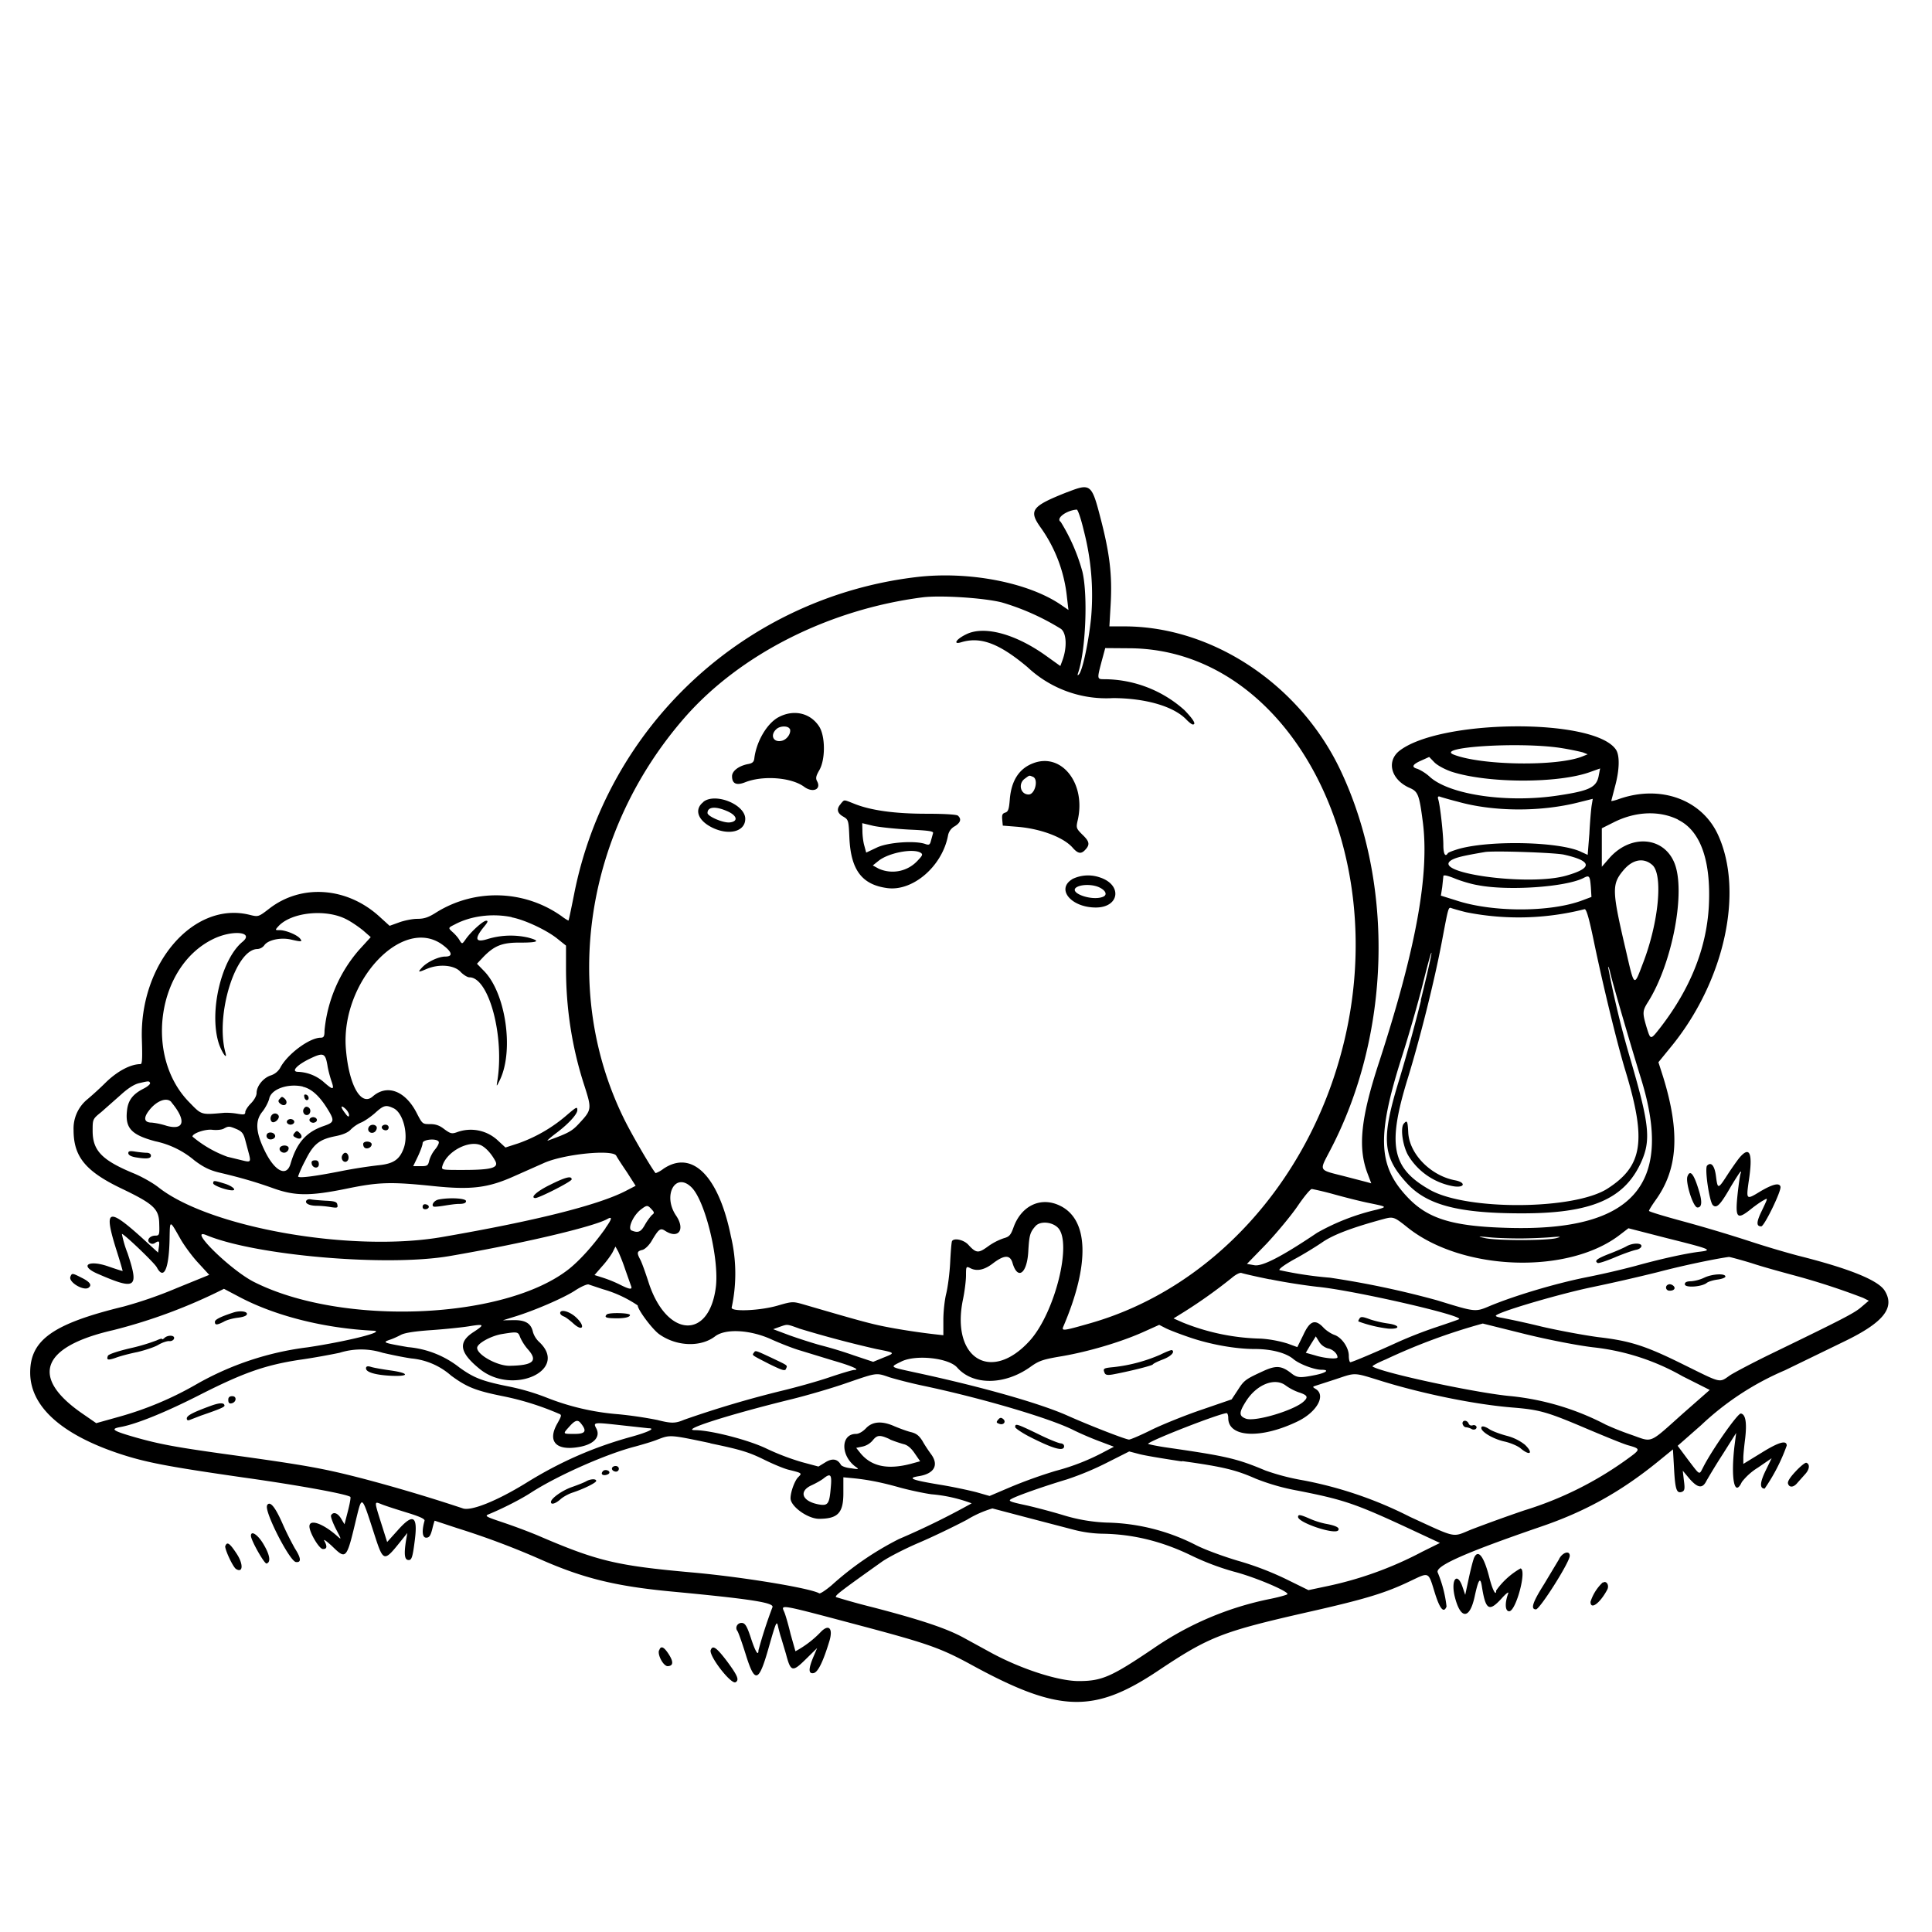 <svg xmlns="http://www.w3.org/2000/svg" id="svg" width="1024" height="1024" version="1.1">
  <path fill-rule="evenodd" d="M565.5 260.9c-18.7 7.4-20.4 9.6-14 18.6a77 77 0 0 1 14 37l.8 6.8-3.2-2.2c-17.3-12.3-49.6-18.6-77.7-15.2a210 210 0 0 0-181.1 168c-1.5 7.5-2.8 13.8-3 14 0 .1-1.7-.8-3.5-2.2a60 60 0 0 0-66.4-2.2c-4.2 2.7-6.5 3.5-10.2 3.5-2.6 0-7 .9-9.7 1.9l-5 1.8-5.5-5c-17.2-15.6-41.3-17.3-58.3-4.1-5.7 4.4-5.8 4.4-10.3 3.3-29.8-7.5-58.6 26-57.2 66.2.3 9.4.2 12.9-.7 12.9-5.2 0-12 3.6-18 9.3a179 179 0 0 1-10 9.2A20 20 0 0 0 39 599c0 14 6.3 21.8 25.3 30.9 17.1 8.2 20 10.8 20.1 18.8.2 5.8 0 6.2-2 6.2-3 0-4.9 2.4-3.1 3.8q1.3 1 2.7.2c2.3-1.5 2.7-1.2 2.2 2l-.4 3-9.2-8.4C57.2 639.9 55 641 61.5 661.9c2 6.2 3.5 11.5 3.5 11.7s-3.3-.9-7.4-2.3c-10.7-3.8-15.8-.5-5.9 3.8 20.4 8.9 22.1 7.7 15.9-10.9a58 58 0 0 1-3-10.2c1.2 0 17.3 15.4 18.5 17.7 3.8 7.2 6.6.7 6.8-16.2.2-9 0-9 6 1.6 2 3.4 6.1 9 9.3 12.4l5.7 6.2-17.2 7a225 225 0 0 1-28.2 9.8c-37.4 9.1-49.5 17.7-49.5 35 0 17.8 16.3 32.7 47.3 43 13.9 4.6 25.4 6.8 65.7 12.6 30 4.2 55.3 8.9 56.7 10.3.3.3-.3 3.6-1.3 7.5l-1.8 7-1.8-3c-1.8-3-4.1-3.8-5.3-1.8-.4.6.8 3.8 2.5 7.2 3 5.7 3.1 6 .9 4-7.6-6.8-14.9-9.4-14.9-5.3 0 3.3 5.2 12 7.1 12q3.3.2.8-4.3c-.6-1.2 1 0 3.8 2.5 7.9 7.7 7.9 7.7 13.3-15 2.8-11.4 2.8-11.4 8.5 6.2 6 18.5 5.4 18.3 16.4 4.6l2-2.5-.7 4c-1.1 7-.8 10 1 10.3 2 .4 2.5-1.2 3.7-10.8 1.6-12.7-1-14.1-9.2-4.8l-5.5 6.1-3.1-9.8c-3.8-12-3.7-11.7-.3-10.4 1.5.7 7.4 2.6 13.2 4.4 7.6 2.3 10.4 3.6 10 4.6-1.5 5.3-1.2 8.9.9 8.9 1.6 0 2.3-1 3.2-4.5.6-2.5 1.2-4.5 1.3-4.5l12.1 4a424 424 0 0 1 43.5 16.3c23 10.2 40.2 14.4 69.5 17.2 43.6 4.1 55 6 53.9 8.4a242 242 0 0 0-7.4 22.8c0 3.4-1.7.6-4-6.5-2-6.1-3-7.8-4.6-8-2.4-.3-4 2.3-2.6 4.2.5.6 2.4 6 4.3 12 5 16.2 7 15.7 12.4-3.4 4-14 4.2-14.3 5-10.4.4 1.6 1 4 1.5 5.4l2.6 8.7c2.5 9.5 3.4 9.7 10.5 2.7l6-5.9-1.7 4c-3 7-3 9.7-.3 9.3 2.3-.3 5-5.5 8.5-17 2-6.6-.2-9.2-4.4-5a54 54 0 0 1-13.6 10.4L419 866c-1.1-4.7-2.6-9.8-3.2-11.3-1.8-4.5-5-5.1 44.7 8.1 31 8.3 38.3 10.9 53.3 19 47.3 26 65.7 26.7 100.2 3.6 26.8-17.9 33.7-20.6 79-30.9 31-7 41.4-10.2 54.9-16.7 9.7-4.6 9.1-4.9 12.6 6.5q4 12.8 6.2 7.2a66 66 0 0 0-4.7-18.1c-1.3-3.4 14.5-10.4 54-24 24-8.1 43-18.7 62.6-34.6l8.1-6.6.6 10.5c.6 11 1.4 13 4.2 12 1.4-.6 1.6-1.6 1-6l-.6-5.2 3.6 4.3c4.4 5 6.9 5.3 9 1a338 338 0 0 1 8.7-14.2l7-11.1-.9 7c-2 17.2 0 27.4 3.9 19a32 32 0 0 1 8.5-7.6l7.3-5-3.1 6.4q-4.7 9.6-.6 9.7a98 98 0 0 0 11.7-22.8c0-3-4-2-13.2 3.7l-9.8 6v-3.2c0-1.8.5-6.5 1-10.5q1.4-12.4-2.3-13c-1.6-.3-15.3 19.2-20 28.5-2.2 4.2-1.5 4.5-8-4l-5.5-7.4 12.4-10.9a150 150 0 0 1 44.4-29.1l31.5-15.3c20.7-10 27-17.8 21.5-26.8q-5-8.4-46.1-18.7a503 503 0 0 1-26.4-7.9 803 803 0 0 0-34.2-10.2c-10-2.7-18.3-5.2-18.3-5.6 0-.5 1.6-3 3.5-5.7 11.9-16.5 13-36.1 4-65.3L879 563l7.5-9.2c27.7-34.5 37.8-81.4 24.1-111.3-8.6-18.8-30.6-26.7-52.5-19-2.2.8-4.1 1.2-4.1 1l2-7.7c2.4-8.8 2.6-16.5.4-19.6-11.8-16.9-94-16-115 1-6.6 5.6-4 15 5.5 19.3 4.7 2 5.3 3.5 7.2 18 3.6 27.7-3.5 66.9-23 127-9.9 30-11.5 45.7-6.3 59.4l2 5.3-2.1-.6-12.3-3.2c-13.8-3.5-13.2-2.5-7.5-13.5 32.2-61.2 34.4-140.8 5.6-201.6C689 362.8 642.6 332 596 332h-8l.7-12.2c.8-15-.5-26.3-5.3-44.8-4.8-18.6-5.3-19-17.8-14.1m8.9 20.6a136 136 0 0 1 3.8 46c-1.3 12.8-4.6 28.2-6.5 30q-1 1-.4-.8c4-11.5 5.3-41 2.3-53.7a100 100 0 0 0-11.5-26.4c-2.8-1.8 3-6.1 8.5-6.5.6 0 2.3 5 3.8 11.4M531 319.3a128 128 0 0 1 31.3 14c3 2.2 3.4 9.9.7 17l-1 2.7-7.4-5.3c-16.4-11.8-33.2-16.3-42.7-11.4-5.3 2.6-6.9 5.5-2.4 4.1 10.2-3.1 20.1.6 35.1 13.2A61 61 0 0 0 590 370c17.6.1 32.4 4.5 39 11.6 1.3 1.3 2.7 2.4 3.2 2.4q2.9 0-4.4-7.6a64 64 0 0 0-42.4-16.4c-4 0-4 0-1.5-9.5l1.9-7 13.3.1c84 .8 139.8 106.2 112.4 212.1C693.1 627.1 641.8 683 578 701.3c-14 4-15.4 4.3-14.5 2 14.3-33.3 13.6-57.2-2-64.4-10-4.7-20.2.2-24.3 11.6-1.5 4.2-2.3 5-5.2 5.8a32 32 0 0 0-8.3 4.3c-5.2 3.8-6.3 3.7-10.6-1-2.4-2.5-7.4-3.6-8.5-1.8-.3.5-.7 5.6-1 11.5s-1.3 13.2-2.1 16.4-1.5 9.4-1.5 13.8v8.2l-2.7-.3c-9.4-1-21-2.8-28.9-4.4s-15-3.6-43.1-11.8c-5-1.4-5.6-1.4-12.8.7-9.4 2.8-25.2 3.5-24.7 1.1a85 85 0 0 0-.4-37.7c-6.5-32.1-20.6-46.1-35.8-35.8a15 15 0 0 1-4.1 2.3c-2-2.2-12.9-20.8-17-29.3-33.2-68-20.3-151.9 32.5-212.3 29.3-33.4 76.3-57.2 126-63.6 9.6-1.2 32.6.3 42 2.7m-118.3 60.8c-6.1 3.2-11.8 12.8-12.9 21.9-.2 1.8-1 2.6-3.5 3-4.9 1-8.3 3.7-8.3 6.4q0 6 7 3.2c9.4-3.7 24.4-2.6 31.2 2.4 4.6 3.4 9.2 1.4 6.9-2.9-.9-1.6-.6-2.8 1.1-5.8 3.4-5.7 3.3-18.5-.2-23.5-4.7-7-13.4-8.9-21.3-4.7m6 6.3c.7 2.2-1.5 5.5-4.2 6.2-4.8 1.2-6.6-3.2-2.7-6.4 2.1-1.6 6.1-1.5 6.8.2m408.4 10c5.2.8 10.6 2 12 2.4l2.5 1-3 1.2c-13.5 5.3-53.2 4.7-67.9-1-10.5-4 34.4-6.9 56.4-3.6M769.3 409c19.4 6.3 57.3 6.3 74 0l4.8-1.7-.7 3.6c-1.1 6.4-4.8 8.2-21.4 10.7-26.7 4.1-57.2-.2-68-9.7a24 24 0 0 0-6.7-4.4q-5.1-1.3 2-4.4l4.2-1.9 2.8 2.9c1.6 1.6 5.5 3.7 9 4.9m-221.6-4.5q-11.3 4.2-12.5 19.3c-.4 5-.8 6.4-2.4 6.9s-1.8 1.3-1.6 3.7l.3 3.2 7.5.6c12.7 1 25 5.7 29.7 11.3 2.7 3 4.4 3.3 6.6.8 2.5-2.7 2.1-4.4-1.7-8-3.2-3.2-3.3-3.6-2.4-7.5 4.5-19.4-8.4-36-23.5-30.3m-.3 7.2c3.2 1.2 1.2 9.4-2.2 9.4-4.4 0-5.7-5.8-2-8.4 2.6-1.9 2.2-1.8 4.2-1m225.2 13.2c19.1 5.4 44.2 5.5 64.4.3l7.2-1.8-.6 3.6c-.3 2-.9 8.7-1.2 14.9l-.9 11.2-3.3-1.5c-10.8-5.4-47.2-6.4-64.5-1.8-3.2.9-6 2-6.3 2.4-1.4 2.3-2.4.4-2.4-4.4 0-5.6-1.7-21-2.7-24.1q-.7-2.2 1.3-1.3c1 .3 5 1.5 9 2.5m-399.8.2c-5 3.9-3 9.7 4.6 13.5 8.9 4.4 17.6 2.2 17.6-4.6 0-7.6-15.9-14-22.2-9m72.9 1q-3.7 4 1.2 6.8c2.8 1.6 2.9 2 3.3 11.4.8 17 6.7 24.7 20 26.5 13.6 1.9 29.3-11.6 32.3-28a7 7 0 0 1 3.6-4.8q4.6-2.9 1.6-5.6c-.7-.6-7.5-1-16.7-1q-24.9 0-38-5.2c-6.1-2.4-5.3-2.4-7.3-.2m-59.9 4.2c5 2.3 5.5 5.3 1 5.8-3.4.4-11.8-3.2-11.8-5 0-3.4 4.4-3.7 10.8-.8m503.6 4.4c12 5.8 17.6 21.9 16.3 46.1q-1.9 33.1-25.5 63.8c-5.5 7-5.3 7-7.5 0-2.2-7.5-2.2-8.6.7-13.2 13-20.5 20.3-59 14-74-5.8-13.9-23.2-15.1-34.4-2.4l-4 4.6V439l6-3c11.7-6 24.4-6.5 34.4-1.6m-407.6 5.3c11 .5 13.2.9 12.7 2l-1.1 4c-.5 2-1 2.3-2.8 1.7-5.3-2-19.9-1-25.8 1.8l-5.7 2.7-1-3.7c-.6-2-1-5.6-1-7.8l-.1-4.1 5.8 1.4c3.1.7 11.7 1.6 19 2M488 452c1.2.8 1 1.4-1.5 4a18 18 0 0 1-20.8 4.4l-3.1-1.7 3-2.4c5.3-4.3 18.4-6.8 22.4-4.3m341 1q22.2 5 1.5 11c-20 6-74-1.5-60.7-8.4 2.4-1.2 5.5-2 17.2-4 4.5-.8 37.4.3 42 1.4m46.7 5.4c5.9 5 3.5 30.6-5 52.4-4.7 12.4-4.4 12.7-9-7.3-7.4-31.6-7.5-34.8-1.2-42.3 4.8-5.7 10.6-6.8 15.2-2.8M783 469.1c16 3.2 46.6 1.1 56.2-3.7 3.2-1.7 3.5-1.3 4 5l.3 5-4.8 1.8c-17 6.4-47.8 6.4-67 0l-8-2.5.7-4.5.6-5.7q-.2-1.4 5.8 1c3.1 1.3 8.6 3 12.2 3.6M568.3 466c-8.7 5.3-.5 15 12.5 15 12.5 0 14.2-11.9 2.3-15.9a19 19 0 0 0-14.9.9m14.8 4.5c3.3 1.7 4 4 1.4 4.9-5.8 2.2-17.9-2.1-14-5 2.6-1.8 9-1.8 12.6.1m194.1 13a142 142 0 0 0 62.7-1.6c1-.3 2.4 4.5 5.2 18.1 4.7 22.5 12 52.7 16.5 67.5 11.3 37.2 9.2 50.5-9.5 62.5-17.6 11.3-74.4 11.7-94 .7-20.4-11.5-22.8-23.6-11.9-59 6.3-20.4 14-51 18-72 3.7-19.5 3.5-19 5.4-18.3.9.3 4.3 1.3 7.6 2.1m-593.6 3.7c2.8 1.4 6.8 4.2 9 6l4 3.5-6.3 6.9a76 76 0 0 0-18.2 42.6c0 3.1-.4 3.8-2 3.8-6 0-17.8 8.8-21.5 16a9 9 0 0 1-5 4c-4 1.3-7.5 5.7-7.5 9.3 0 1.5-1.3 3.8-3 5.5s-3 3.8-3 4.6c0 1.4-.7 1.5-4.2.9a36 36 0 0 0-6.8-.5c-12.6 1.1-12 1.3-18.7-5.6-24-24.4-17-72.1 12.7-86.5 10.2-5 22-3.8 15.5 1.5-11.1 9.2-17.7 36.6-12.7 53.3 1.4 4.7 4.9 10 3.7 5.5-5.5-20 5.3-55 17-55a5 5 0 0 0 3.6-2c1.9-2.8 8.7-4.3 14.2-3 5.7 1.3 6.1 1.2 4.7-.6-1.7-2-7.6-4.4-10.8-4.4-2.4 0-2.5 0-.7-2 6.8-7.5 25.1-9.4 36-3.8m87.7-1c7.3 1.4 18.9 7 24.3 11.4l4.5 3.6v12q0 32.3 9.7 62.1c4 12.5 4 12.9-2.8 20.2-3.7 4-5.4 5-16.4 9-1.1.5.7-1.2 4-3.7 6.6-4.9 11.5-10.2 11.5-12.4 0-2-.4-1.8-6 3a80 80 0 0 1-25.3 14.6l-6.8 2.2-4-3.7a21 21 0 0 0-21.7-4.4c-2.8 1-3.5.7-6.7-1.6-2.5-2-4.6-2.7-7.5-2.7-4 0-4.1 0-7-5.6-6-12-15.8-15.8-23.5-9-6.2 5.4-12.7-6.2-14.2-25.7-2.6-35 29.6-69.9 50.9-55 5.4 3.9 6.2 6.5 1.8 6.5-3.6 0-9.7 2.9-12.4 5.9-2.3 2.5-2 2.6 2.7.6 6.5-2.7 14.4-2 17.7 1.5 1.5 1.6 3.7 3 4.8 3 10.4 0 18.8 31.7 14.7 55.5-.4 2.6-.3 2.5 1.5-1.2 7.5-15.7 3-46.2-8.6-57.8l-3.6-3.7 3.3-3.5c6-6.2 10.2-7.8 20-7.7q14 0 3.7-2.7a42 42 0 0 0-21 .7q-10.4 3.4-2.1-6.6c1.9-2.3 2.1-3 1-3-1.7 0-8.3 6-11 10-1.7 2.4-1.8 2.4-3 .6-.5-1.1-2.1-3-3.5-4.3-2.8-2.5-2.8-2.5.8-4.3 8.6-4.6 20-6 30.2-3.9m482 44A917 917 0 0 1 742 571c-10 32.1-9.4 41.7 3.3 55.7 10.7 12 27.5 16.4 61.5 16.4 36.5 0 54-7.5 62.9-26.8 5.4-11.8 4.6-20-5.2-53.7a504 504 0 0 1-12.2-50.2q.4-.1 1.1 2.9c1 4.7 10.5 37.4 16.5 56.8 17.3 56.1-4.6 80.6-70.6 78.7-29.8-.8-42.8-4.9-53.7-16.7-15.3-16.4-15.8-32.3-2.7-73.6 3.8-11.8 8.8-29.3 11.2-38.9s4.4-17.1 4.6-16.6-2.4 11.9-5.7 25.3m-579.5 34c.3 2.4 1.3 6 2 8.2 1.9 5.3 1.2 5.5-3.7 1.2a22 22 0 0 0-13.7-5.6c-4 0-1-3.5 6-6.9 7.2-3.5 8.3-3.1 9.4 3.2m-94 9.6c.3.5-1.1 1.8-3.2 2.9-6 3-8.5 6.4-9 11.9-1 9.2 2.4 12.7 15 16.1A47 47 0 0 1 103 615c5 3.8 8.5 5.4 13.7 6.6 11 2.6 19.2 5 28.4 8.3 11.3 4 19.2 4.1 38.7.1 17-3.5 23.3-3.7 46.4-1.3 19.5 2 28.4.9 41.9-5.1l16-7.1c10.5-4.8 36.4-7.4 38.5-4 .5 1 3.1 5 5.7 8.8l4.6 7.2-5.6 2.9c-14.6 7.4-47.5 15.7-96.7 24.2-47.8 8.4-123.2-4.8-150.5-26.2-3-2.4-8.9-5.7-13-7.4-17-7-22-12.1-22-22.6 0-6.2 0-6.3 4.6-10l10.3-9.1q5.7-5.2 9.7-6.2c5.3-1.2 5.2-1.2 5.9-.1m80.9 2q6.5 1.4 12.6 11c4.4 7 4.3 7.8-1.5 9.8-9.3 3.2-14.3 8.8-17.6 20-2.1 7.3-8.5 4-13.8-7.1-4.7-9.7-5-15.7-1.2-20.4 1.7-2.1 3.3-5.3 3.7-7 1-5 9.8-8.2 17.8-6.4m.8 5.5c.1 1 .8 1.7 1.3 1.7 1.5-.1 1.2-2.4-.3-2.9q-1.4-.4-1 1.2m-13 1q-1.5 1.3.3 2.6c2.4 2 4.5-.4 2.4-2.6-1.4-1.3-1.7-1.3-2.7 0m-57.4 1.9c8 9.6 6.8 15-2.6 12.4a39 39 0 0 0-7.9-1.7c-4 0-4.5-2.4-1.5-6.3 4-5.3 9.6-7.4 12-4.5m70.5 3c-1.4 1.3-.6 3.8 1.2 3.8s2.6-2.7 1.1-3.9q-1.3-1-2.3 0M185 591q0 1.9-2-.9c-2.6-3.3-2.6-4.8 0-2.5 1.1 1 2 2.5 2 3.4m23.4-3.7c5.3 2.3 8.3 14.2 5.5 21.5-2.2 5.9-5.5 8-13.2 8.8a256 256 0 0 0-19.3 3c-15.1 3-23.4 4-23.4 2.9a62 62 0 0 1 3.8-8.4c4.3-8.7 7.4-11.2 16-12.9q6-1.2 8.1-3.5a18 18 0 0 1 5.4-3.7c1.8-.7 5.1-3 7.4-5 4.6-4.2 5.8-4.5 9.7-2.7m-64.8 4.5c-.4.9-.2 2.1.4 2.7 1.3 1.3 4.6-1.7 3.6-3.3s-3.3-1.3-4 .6m20.4 1.8q.2 1.3 2 1.5 1.8-.2 2-1.5-.2-1.3-2-1.5-1.8.2-2 1.5m-12 1q.2 1.3 2 1.5 1.8-.2 2-1.5-.2-1.3-2-1.5-1.8.2-2 1.5m592 1c-1.9 2.3-.5 12 2.5 17a35 35 0 0 0 24.2 16.2c5.7.8 6.3-2.1.6-3.2-13-2.4-24.3-14-24.9-25.3-.3-6.2-.6-6.8-2.4-4.7m-548.7 2.1c-.8 2.2 1.8 3.7 3.6 2q1.1-1.4.7-2.5c-1-1.6-3.6-1.3-4.3.5m7.4-1c-1 1 .2 2.4 1.9 2.4q1.3-.2 1.4-1.5c0-1.5-2.1-2-3.3-.9m-77.2 1.8c2.7 1.2 3.6 2.3 4.5 5.8l2 7.5c1 4 .7 4.3-3.3 3.3l-8.2-2a61 61 0 0 1-18.5-10.7c0-1.7 6.7-4 10.4-3.6 2.4.3 5.2 0 6.2-.6 2.5-1.4 2.9-1.4 6.9.3m30.6 2c-1 1.2-.9 1.7.8 2.5 2.6 1.4 4-.5 1.9-2.5-1.3-1.3-1.6-1.3-2.7 0m-14.6.6q-.6 1.2.3 2.2c1.4 1.4 4.5.2 4-1.5s-3.4-2.1-4.3-.7m91 4c.4.6-.5 2.4-1.8 4a17 17 0 0 0-3.2 6c-.6 2.7-1 3-4.5 3h-4l2.5-5.2c1.4-3 2.5-6 2.5-7 0-2 7.4-2.7 8.5-.8m-39.9.8c-.2.4-.1 1.4.3 2 1 1.6 4.1.5 4.1-1.4 0-1.5-3.5-2-4.4-.6m62.7 1.3c2.5 1.4 5.2 4.4 7.2 8.1s-2 4.8-17.3 4.8c-11.3 0-11.3 0-10.7-2.2 2.4-7.8 14.5-14 20.8-10.7m-106.9 1c-.9 1.5 1.2 3.3 3 2.6q1.5-.7 1.6-2.2c0-1.7-3.5-2-4.6-.4m-80.4 3q.1 1.5 3.8 2.2c6 1 8.2.7 8.2-.9 0-.9-1-1.5-2.2-1.5s-4-.3-6-.6c-3-.5-3.8-.3-3.8.8m113.3 1.4c-.8 2.1 1.3 4.2 2.8 2.7 1.3-1.3.5-4.3-1.1-4.3q-1 .1-1.7 1.6m740.5 1.2c-1.2 1.5-4.1 5.6-6.3 9-4.9 7.6-5.1 7.6-6 .6-.7-5.5-2.5-7.8-4.7-5.6-1.4 1.4 1.2 19 3 20.9 2 2 4 0 9.6-9.8 2.6-4.3 4.9-7.9 5.2-7.9q.4 0 0 .9c-.3.5-1 5.3-1.6 10.7-1.4 13-.4 14.1 6.6 8.6 2.7-2.2 5.9-4.4 7.1-5 2.5-1.4 2.6-1.8-1.6 7-2.2 4.9-2.1 6.8.4 6.8 1.6 0 10.7-18.7 10.2-21q-.8-3.4-10.9 2.6c-7.2 4.4-7.3 4.3-6-5.1q3.6-23-5-12.7m-756.6 3c.5 2.5 3.8 2.8 3.8.3q0-2.2-2-2.1-2.2 0-1.8 1.7m729.2 6.8c-1.2 3 3 16.5 5.3 16.5q3.5 0 .8-8.8-4-13.4-6.1-7.7M291.5 628c-6.8 3.3-10.7 6.8-7.8 7 2 0 19.2-8.7 19.3-9.9 0-2-3.1-1.3-11.5 2.9m-178.5-.8c0 1.1 7 3.7 10.1 3.7 2.6 0-.1-2.4-4.2-3.6-5.5-1.7-5.9-1.7-5.9-.1m253.6 2.2c7.2 7.2 14.7 38 12.8 52.9-3.6 28-26 26.6-35.5-2.2-1.7-5.3-3.7-10.9-4.5-12.4-2-3.7-1.8-4.5 1-5.2 1.4-.3 3.4-2.3 4.7-4.3 4.1-7 4.9-7.5 7.5-5.8 7 4.5 10.7-.7 5.8-8-7.4-10.8-.4-23.6 8.2-15M707 633c5.8 1.6 14 3.7 18.5 4.6 9.7 2 9.8 2 4.4 3.5a118 118 0 0 0-31.8 12.3c-18.7 12.6-29 17.9-33.2 17.2l-4-.7 10.4-10.7c5.6-6 13.1-15 16.5-20s6.8-9.1 7.5-9 6 1.2 11.7 2.8m-544.6 3.3c-1 1.5 1.6 2.8 5.6 2.8 2 0 5.2.3 7.4.7 3.3.5 3.8.4 3.4-1.3-.2-1.5-1.4-1.9-6.3-2.1-3.3-.2-6.8-.5-7.7-.7q-1.6-.3-2.4.6m70-.5c-2.2.4-4 2.9-2.6 3.7.4.2 2.7 0 5.2-.4s6.2-1 8.3-1q3.8 0 3.7-1.5c0-1.5-8.7-2-14.7-.8m-8.3 3.8q0 1.5 1.8 1.3c2-.4 2-2.2-.2-2.6q-1.5-.2-1.6 1.3m121.4 1.4c1.5 1.6 1.5 2 .1 3a31 31 0 0 0-3.7 5.2c-2.1 3.8-3.6 4.4-7 3-2.3-.8.6-7.7 4.7-11 3.4-2.6 3.7-2.6 5.9-.2m-24.4 9.9c-6.4 9-13.3 16.7-19.2 21.5-33.9 27.1-120.5 30.7-167.3 7-12.7-6.5-35.6-29.2-25-24.7 26 10.8 95.7 16.8 129 11 38.4-6.6 76.1-15.5 83.4-19.6q4.2-2.4-1 4.8m425.4-.1c29 22.9 84.7 24.8 112.1 3.8l4.7-3.6 20.2 5.2c24 6 24.8 6.4 17 7.3-7.6 1-20.7 3.9-33.6 7.5a440 440 0 0 1-26 6c-16 3.2-37.2 9.5-50.6 15-8.3 3.5-7.6 3.6-28.4-2.8a479 479 0 0 0-56.8-12 200 200 0 0 1-26.7-4c-.7-.4 2.2-2.6 7.5-5.6 4.9-2.6 11.7-6.8 15.2-9.2 5.8-4 15.9-7.8 32.1-12.2 5.5-1.5 5.8-1.4 13.3 4.6m-185.6-.1c7.8 7.8-1.6 45.3-15 60-20.5 22.5-41.8 9.2-35.3-22 .9-4.3 1.6-10 1.6-12.7 0-4.6.1-4.9 2-4q5.3 3 12.3-2.4c5.9-4.5 9-4.6 10.3-.4 2.7 9.5 7.7 6 8.4-5.7.5-8.8.9-10.3 3.8-13.6 2.4-2.8 8.7-2.4 11.9.8m244.8 5.7c5 0 12.1-.3 16-.6 5.7-.5 6.4-.4 3.5.4-4.7 1.4-32.3 1.4-38 0-4.1-.9-4-1 2.5-.4 3.9.4 11 .6 16 .6m56.5 4.2c-1.4.8-5.5 2.6-9.2 4-6.4 2.5-7.9 3.7-6 4.8.4.3 4.5-1 9.2-3s9.7-3.7 11.3-4c1.5-.3 2.7-1.2 2.7-2 0-1.7-4.7-1.7-8 .2m-530.6 12.3 3 8.5c1 2.3-.5 2.2-6.2-.7a66 66 0 0 0-9-3.6l-4.1-1.3 4-4.6c2.3-2.5 4.8-6 5.6-7.5l1.5-3 1.5 2.7a96 96 0 0 1 3.7 9.5m597-3.4c6 2 15.6 4.6 21.1 6.1a373 373 0 0 1 38 12.3l3 1.5-4 3.4c-3.7 3.2-9.5 6.2-48.5 25.1-9 4.4-18.5 9.4-21 11-5.9 4.1-4.3 4.4-23.8-5.2-20.7-10.3-28.8-13-46.2-15-7.4-1-21-3.5-30-5.6a482 482 0 0 0-20.8-4.6q-4.5-.7-3-1.5c3.7-2.5 34.3-11.4 50.7-14.8a979 979 0 0 0 35-8c12.8-3.4 30.6-7.1 37.5-8 .4 0 5.8 1.4 12 3.3M673 678c7.5 1.6 18.8 3.3 25 4 19.1 1.8 78.4 15.4 75.3 17.2-.5.3-6 2.2-12.3 4.3a228 228 0 0 0-20 7.8c-10.9 5-24.3 10.7-25.3 10.7-.4 0-.8-1.5-.8-3.4 0-4.4-3.8-9.8-7.7-11.1-1.7-.6-4.3-2.3-5.7-3.8-4.4-4.7-7.2-3.8-10.7 3.8l-3.2 6.5-5.2-1.9a63 63 0 0 0-14-2.6A117 117 0 0 1 627 701l-5-2.2 5.8-3.6a266 266 0 0 0 25.2-18c2-1.7 4.2-2.8 5-2.5s7.6 1.9 15.1 3.4m-635.8-1.4c-1.1 3 7.6 8 9.9 5.6q2.4-2-4.2-5.2c-4.7-2.4-4.9-2.4-5.7-.4m866.2.4a21 21 0 0 1-7.2 2q-3.4 0-3.3 1.6c0 2 9.1 1.4 11.7-.8.8-.6 3.3-1.4 5.6-1.7s4.2-1 4.2-1.6c0-1.8-6.9-1.4-11 .5m-584 6.2a64 64 0 0 1 18.5 8.6c0 2.3 8 13 11.6 15.4 9.2 6.4 21.8 6.8 29.4 1 5.6-4.3 19-3.5 30.3 1.8 4.5 2 11.3 4.7 15.2 5.8l17 5.2c10.4 3 14.6 5 11.3 5-1 0-7 1.8-13.5 4s-17.7 5.3-24.8 7a556 556 0 0 0-51.9 15.4c-4.7 2-6.8 2-14.3.1a216 216 0 0 0-20.3-3 131 131 0 0 1-38.7-9 121 121 0 0 0-18.5-5.5c-15.2-3-19.5-4.7-27.3-10.3a51 51 0 0 0-27.3-10.8c-13.2-2.3-13.6-2.5-9.6-3.9 1.6-.5 4.2-1.7 5.9-2.6q3-1.6 16-2.5c7.1-.5 16-1.4 19.8-2 8.5-1.4 8.8-1 2.7 3-8.4 5.4-7.5 10.9 3.4 19.7 17.6 14.1 47.4.4 31.3-14.5a12 12 0 0 1-3.2-5.1c-1-4.7-4-6.5-10.4-6.4l-5.6.1 5.8-1.8c10.6-3.2 26.1-9.9 32.2-13.8 3.3-2.2 6.7-3.7 7.5-3.4zm564.8-2.5c-2 .7-1.5 3.3.6 3.3q1.9 0 2.5-.9c.8-1.2-1.6-3-3.1-2.4M126.1 687c19.1 10.3 45.4 17 71.8 18.3 7.1.4-13.6 5.6-34.8 8.8a158 158 0 0 0-59 19.6A177 177 0 0 1 62.8 751L51 754.3l-6.8-4.7C15.7 730.2 21.5 713.8 60 705a285 285 0 0 0 58.7-21.9zm-2.2 8.6c-7.1 2.3-10 3.8-10 5 0 1.8 1 1.8 4.6 0 1.6-1 5-1.9 7.7-2.2q4.6-.6 4.7-2c0-1.4-3.8-1.8-7-.8m173 .4q.2 1 1.8 1.7c1 .3 3.2 2 5 3.6 5 4.7 6.8 2 2-2.7-3.5-3.5-8.8-5-8.8-2.6m24.7.7c-1.4 1.4-.5 1.9 3.6 2 5.4.2 8.7-.5 8.7-1.7s-11.3-1.4-12.3-.3m398.8 2.4q-.6 1-.4 1.3a70 70 0 0 0 15.8 3.8c6.5.4 6.4-1.8 0-2.7a57 57 0 0 1-9.3-2.1c-4.6-1.7-5.3-1.7-6.1-.3m88 8c11.8 2.9 27.5 6 36 7a122 122 0 0 1 47.3 15.3l14.5 7.3-14 12.3c-18.7 16.7-16 15.5-27.5 11.5a151 151 0 0 1-13.6-5.4A139 139 0 0 0 801 740c-17.6-1.5-67.8-12.2-73.5-15.7-.5-.3 2.7-2 7-3.8a319 319 0 0 1 51.4-19zm-385-3a586 586 0 0 0 41 10.9c10.2 2 10.3 2 4 4.5l-5.6 2.3-10.2-3.4a219 219 0 0 0-17.7-5.4c-4.1-1.1-11.5-3.5-16.3-5.2l-8.8-3.3 3.3-1.2c4.4-1.5 3.7-1.6 10.4.8m206.9 4.7c11 3.8 24.5 6.2 34.6 6.2 8.8 0 16.6 2 20.6 5.4 3.1 2.6 11 5.6 14.8 5.6 4.5 0 2.6 1.6-3.3 2.8-8 1.6-9.5 1.5-12.5-.8-5.2-4.1-8-4.4-14.4-1.6-10 4.6-10.7 5-14.1 10.3l-3.3 5-15.7 5.4c-8.6 2.9-20.5 7.7-26.5 10.6-6 3-11.4 5.3-12.2 5.3-1.7 0-21.3-7.6-33.3-13-14.7-6.4-44.8-15-80.2-22.6-13.7-3-13.3-2.7-7.3-5.7 7.6-3.9 25.2-2 29.7 3.1 8.4 9.6 25.2 9.4 38.8-.3 4.6-3.3 6.6-4 16.8-5.7 13.9-2.4 30.6-7.3 42.6-12.6l8.9-4 3.5 1.8c2 1 7.5 3.1 12.5 4.8m-354.7 0a26 26 0 0 0 4.3 6.6c5.2 6 2.5 8.3-9.9 8.5-6.5.1-17.2-5.8-17.2-9.5 0-2.3 7.2-6.3 13-7.3 8.5-1.4 8.7-1.3 9.8 1.7m-188.6.4q-1.1 1-1.2.5c0-.4-1.3 0-2.8.7a102 102 0 0 1-14.1 4.2c-6.8 1.6-11.5 3.2-11.8 4-.9 2.3 0 2.5 4.3 1 2.1-.8 7.3-2.2 11.4-3 4.1-1 9-2.6 11-3.8s4.5-2 5.6-2c1.2.2 2.4-.4 2.7-1.2.8-2-3.3-2.2-5.1-.4m616.8 5.5c2.6.5 5 2.8 5 4.7 0 1.1-6.7.6-11.8-1l-5-1.4 2.6-4.4 2.7-4.3 1.8 2.9c1 1.7 2.9 3 4.7 3.5M202.8 717c4.3 1 11 2.4 15.2 3a37 37 0 0 1 21.1 9.1c8.3 6.1 13 8 27.4 10.9a148 148 0 0 1 29.7 9.3c1.6.6 1.5 1-.7 5-5.5 9.5-1 14.7 11 12.7 8.2-1.3 12-5.4 9.5-10-1.7-3.2-1.3-3.2 13.1-1.6l14.6 1.6c4 0 0 2-9 4.5-20 5.5-37.8 13.3-55.7 24.4-15.7 9.7-29.7 15.3-33.9 13.5a880 880 0 0 0-53.1-15.8c-21-5.4-29.7-7-74-13.1-25-3.5-33.6-5.1-46-8.6-12.2-3.5-13.7-4.5-8.4-5.5 8.6-1.5 24.5-8 42.7-17.3 22.5-11.4 34-15.5 52-18.3 7.3-1 17-2.8 21.7-3.8a38 38 0 0 1 22.8 0m412.2 1a85 85 0 0 1-24.8 6.6c-5.2.5-5.7.7-4.8 2.9.4 1.2 1.4 1.5 4.3 1 8.2-1.5 20.8-4.6 21.3-5.3.3-.5 2.6-1.6 5.2-2.6 4.3-1.6 6.7-4 5-5-.4-.2-3.2.9-6.2 2.4m-215.5-1c-.9 1.4-1.4 1 8.3 6 7 3.4 8.3 3.8 8.8 2.5.8-2 1.4-1.5-7.8-5.9-8.6-4-8.4-4-9.3-2.5M194 725.3c0 2 5 3.5 13.5 3.9 9.6.4 9.5-1.4-.2-2.8-4.3-.6-9-1.4-10.6-1.9q-2.8-.9-2.7.8m277.5 4.7c3.2 1 11.2 3.1 17.9 4.5 31.2 6.6 67.1 17.2 79.6 23.5 3.6 1.8 9.9 4.5 14 6l7.4 2.8-4.4 2.3a118 118 0 0 1-26.5 10.5A255 255 0 0 0 536 788l-11.5 4.9-7-2c-3.9-1-12.6-2.9-19.5-4-15-2.5-17.3-3.5-11-4.5 8.1-1.3 10.7-5.8 6.6-11.5-1.4-1.9-3.5-5-4.7-7.2-1.8-2.8-3.2-4-6.3-4.7-2.3-.6-6-2-8.4-3q-10-4.5-15.2 1c-1.7 1.8-3.8 3-5.3 3-8 0-8.3 11.2-.5 17.2 2.3 1.6 2.2 1.7-2.2 1-2.5-.2-4.9-1.1-5.3-1.8q-2.7-4.8-8.3-1.3l-3.6 2.2-8.6-2.3a128 128 0 0 1-18.7-7.1c-9.6-4.7-29.9-9.9-38.3-9.9-7.8 0 18.7-8.4 51.8-16.5 8-2 20.8-5.7 28.5-8.4 16.6-5.7 15.7-5.6 23-3.1m260.8 2c22 6.8 49.5 12.4 69.2 14 14.6 1.2 18.3 2.2 40.1 11.5 9.5 4 19.2 8 21.6 8.6 6.4 1.8 6.4 2.1-.4 7a186 186 0 0 1-54.8 27.4 856 856 0 0 0-28 10.1c-10.6 4.3-7.3 5-32.6-6.6a211 211 0 0 0-56.7-19.4 121 121 0 0 1-20-5.2c-15-6.3-20.6-7.6-51-12-6.5-.9-11.5-2-11.2-2.2 2-2.1 38.3-16.2 41.7-16.2.4 0 .8 1.2.8 2.6 0 10.3 17.2 11.2 36.7 1.8 10.4-5 15.3-14 9.5-17.3-1.6-1-1.6-1.1.3-1.7L708 731c10.8-3.6 9.1-3.7 24.3 1m-50.9 2.3a28 28 0 0 0 6.8 3.6c4.7 1.5 5.3 2.5 3 4.7-4.6 4.7-26 11.2-30.9 9.3-3.7-1.4-3.7-3.2.1-9.2 5.7-9 15.3-12.7 21-8.4M121 742.1q0 2.1 1.7 1.7c2.6-.5 3-3.8.4-3.8q-2.2 0-2.1 2m-9.5 3.2c-9.3 3.4-12.5 5.1-12.5 6.6q0 1.5 1.8.7l5.7-2.2c9.6-3.3 12.5-4.5 12.5-5.3q-.2-2.5-7.5.2m417.5 7.3c-1 1.2-1 1.6.5 2.1 2.3 1 4-1 2.2-2.5-1.1-.9-1.7-.8-2.7.4m-221.2 1.8c3.4 4.2 2.6 5.7-3.2 5.7-6.5 0-6.4.1-2.9-3.8 3-3.4 4.5-3.9 6-2m467.5.5q.5 1.6 1.8 1.8c.8 0 2 .4 2.8.8.6.5 1.7.5 2.2.2 1.5-1 0-2.7-1.6-2q-1.4.3-2-1c-.9-2.1-3.6-1.9-3.2.3M538 756.3c0 .6 3.3 2.9 7.3 5 13.1 6.7 18.7 8.2 18.7 5.2q-.1-1.3-1.8-1.5c-1 0-6.5-2.2-12.1-5-11-5.3-12.1-5.7-12-3.7m247.1 1c.8 2.2 6.8 5.6 12.5 6.8 3 .7 6.8 2.3 8.3 3.6 5 4.2 6.9 2.5 2.2-2a26 26 0 0 0-9.6-4.7c-3.8-1-7.9-2.6-9.2-3.5-2.8-1.8-4.7-2-4.2-.2M376.5 765c16 3.3 20.4 4.7 28 8.4 5 2.5 11 5 13.5 5.6 7.3 1.8 7.2 1.8 5 4-1.8 1.8-4 7.8-4 11.1 0 4.3 9 10.8 15 10.9 10 0 13-3 13-13.5V783l5.3.5c8 .8 15.4 2.3 24.9 5 4.8 1.3 12.2 2.9 16.5 3.5a79 79 0 0 1 21.3 4.8 407 407 0 0 1-38.5 18.9 162 162 0 0 0-35.7 24.5c-3.2 2.7-6.1 4.6-6.6 4.3-4.5-2.7-40.5-8.7-67.7-11.1-40.1-3.6-50-6-82-19.8a320 320 0 0 0-18-6.7c-9-3-9.7-3.4-7.5-4.3 7.3-3 17.2-8 22.8-11.7 14.1-9 39.8-20.4 55.2-24.3 3.6-1 8.8-2.5 11.5-3.6 6.8-2.6 6.5-2.6 28 1.9m95.1-2c2.3 1 5.5 2 7.2 2.5q3.1.6 6 4.9l2.9 4.2-5.1 1.4c-12.4 3.2-21 1.3-26.8-6l-2-2.5 3.4-.7a10 10 0 0 0 5.3-3.2c2.4-3 3.8-3.1 9.1-.7m154.9 11.6c21.7 3 28.6 4.7 39 9.3a116 116 0 0 0 22.5 6.4c23.8 4.7 30 6.7 57.4 19.4l17.8 8.3-9.3 4.6A192 192 0 0 1 702 841l-8.5 1.8-12-5.9a161 161 0 0 0-25.5-9.7c-7.4-2.2-17.3-5.8-22-8.2a108 108 0 0 0-47.5-12 90 90 0 0 1-22.5-3.8c-5.2-1.6-14.1-4-19.8-5.3-9.4-2-10.1-2.4-8-3.5 3-1.7 17-6.6 29.3-10.3a155 155 0 0 0 21.5-9l11.5-5.8 5 1.3c2.7.8 13.1 2.5 23 4m325.2 5.3q-4.6 4.9-4 6.5c.7 2.2 3 2 5-.5l4.1-4.6c2.3-2.5 2.6-5.3.6-6-.6-.2-3.2 1.9-5.7 4.6m-627-2.3c-1 1 .2 2.4 1.9 2.4q1.3-.2 1.4-1.5c0-1.5-2.1-2-3.3-.9m-5 2c-1.4 1.4-.7 2.5 1.3 2.2q1.9-.4 2-1.3c.1-1.2-2.3-1.8-3.3-.9m120.6 9.1c-.7 8.4-1.5 9.5-6.2 8.7-9-1.6-11-7-3.9-10.2 2.4-1.1 5.2-2.7 6.3-3.6 3.8-3 4.5-2.1 3.8 5.1m-129.6-3.6c-1 .6-4.3 1.9-7.4 3-5.3 1.8-11.3 6.1-11.3 8 0 1.6 2.4.9 5-1.4 1.4-1.3 4.3-2.9 6.5-3.6 6-2 12.5-5.2 12.5-6.2 0-1.2-3-1.1-5.3.2m-169.1 12.8c-1.8 2.8 11.8 29.4 15.2 30q4.5.6-.5-7.2a158 158 0 0 1-6.8-13.7q-5.8-13-8-9.1m403.5 6.6 24.5 6.4a66 66 0 0 0 14.6 2c16.3.2 31.8 4 47.4 11.6A136 136 0 0 0 654 833c11.6 3 29.7 10.8 28.3 12-.5.4-4.4 1.5-8.8 2.4a167 167 0 0 0-62.3 26.4C589 888.8 584 891 571.7 891c-10.7 0-30.2-6.3-46-14.8l-15-8.2c-9-4.9-22.4-9.4-47.7-16a382 382 0 0 1-19.9-5.5c-.7-.8 2.2-3 24.4-18.8 3.3-2.3 12-6.8 19.5-10s18.9-8.7 25.5-12.2a57 57 0 0 1 13.5-6zm143-.5c0 3 19 9.4 21.2 7.2q1.8-2.1-6.7-3.6a43 43 0 0 1-8.4-2.7c-5-2.2-6.1-2.3-6.1-.9m-555 10c0 2.4 7.2 15.1 8.3 14.7 2.3-.7 1.8-4.4-1.5-10-2.9-5.1-6.8-7.8-6.8-4.7m-13.6 5.3c-.5 1.5 4 11.2 5.7 12.3 3.7 2.3 4-2.5.4-8s-5.1-6.7-6-4.3m706.9 7-8.1 13.5c-6 9.5-7.2 13.2-4.2 13.2 2 0 17.9-25 17.9-28.4 0-3-3.8-1.8-5.6 1.6m-45.3 0c-.5 1.3-1.7 6-2.7 10.7l-1.8 8.4-1.4-4.1c-2.7-8.1-6.2-4.4-4.3 4.4 3 12.8 8 13.1 10.7.6 2-9.2 3-10.6 3.8-5.5 2 12.7 3.8 13.8 10.4 6.6 2.4-2.7 4-3.9 3.6-2.8-1.9 5.1-1.7 9.5.5 9.5 3.6 0 9.5-22 6-22.7A40 40 0 0 0 793 843c0 3.3-1.9-.2-3.5-6.4-3-12-6.2-16-8.4-10.5m68.4 12.6A24 24 0 0 0 843 849c0 4.5 5.1.7 8.9-6.5 1.2-2.4-.6-5-2.4-3.6m-500.2 35.8c-.9 2.4 2.3 8.4 4.6 8.4q4.5-.2.5-6.4-3.8-5.9-5-2m27.3-.2c-1.2 3 10.9 18.6 13.2 17.1 2-1.2 1.1-3.4-4.5-11-5.6-7.4-7.7-8.9-8.7-6"/>
</svg>
